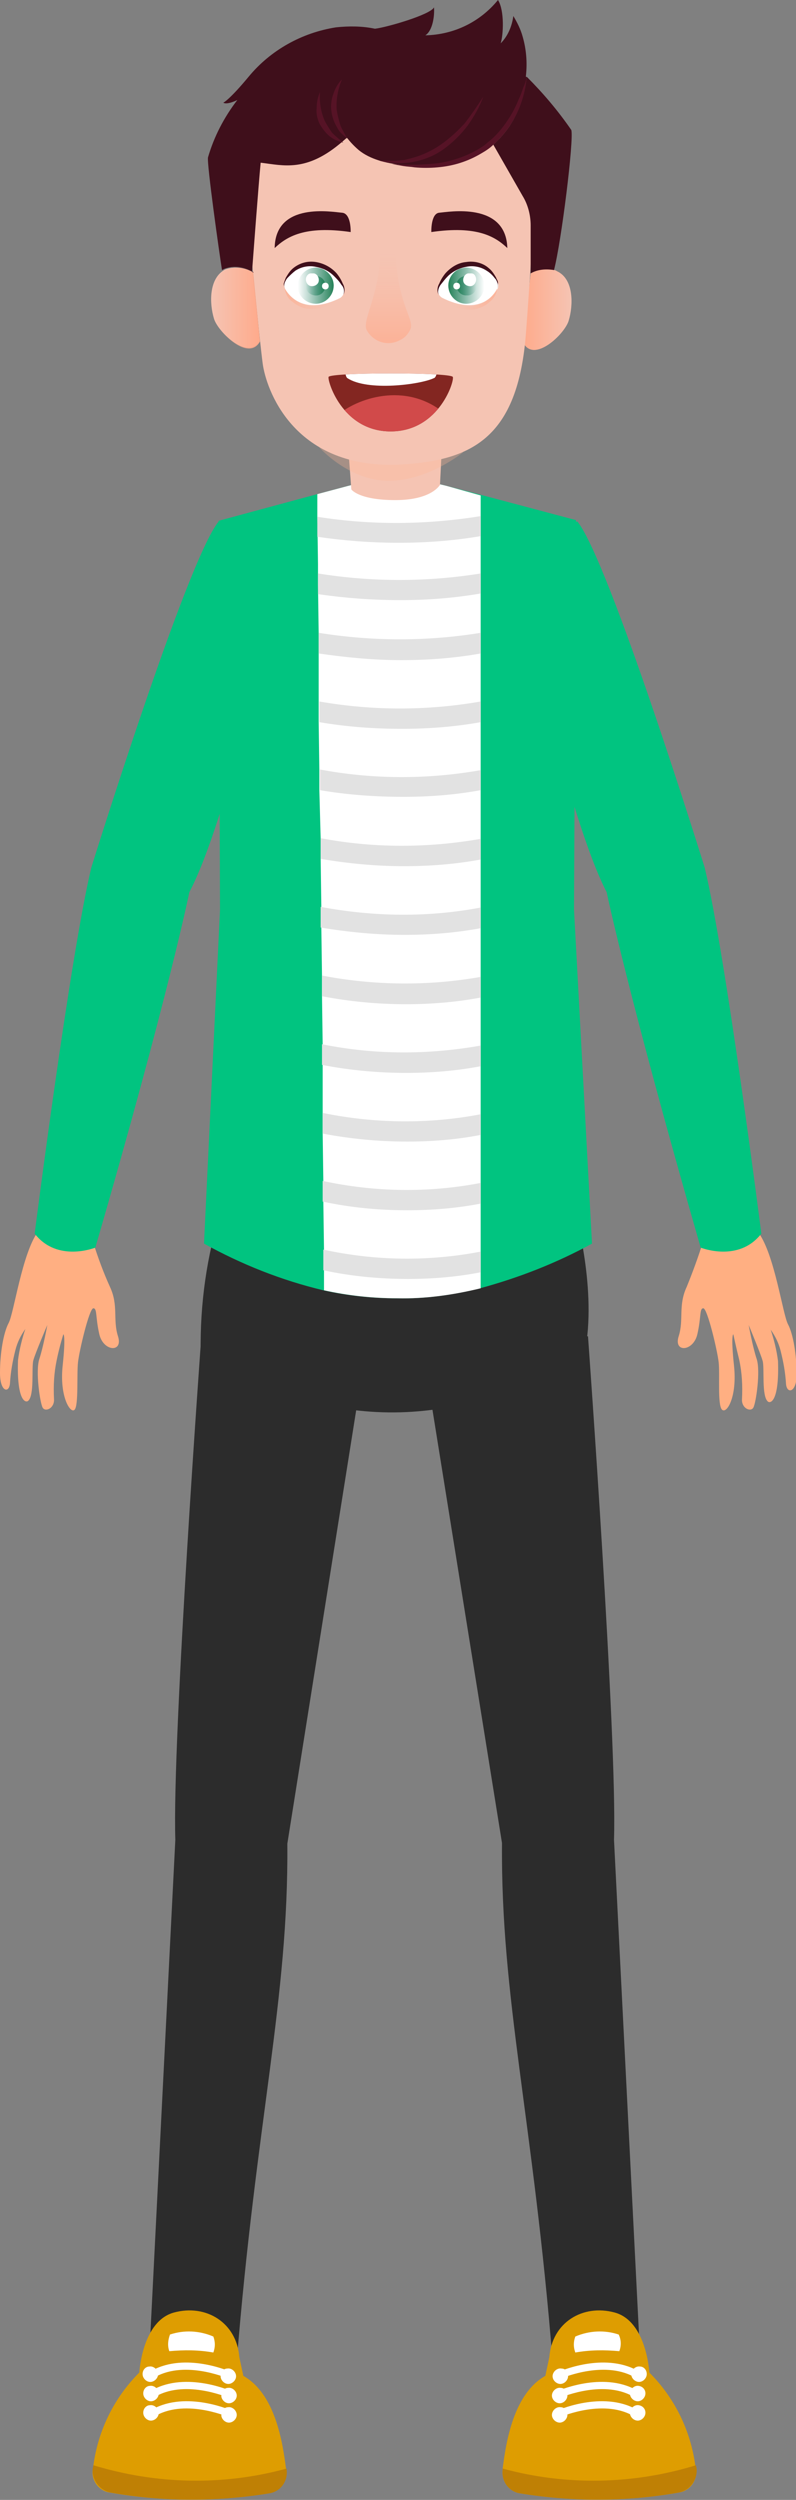 <?xml version="1.0" encoding="utf-8"?>
<!-- Generator: Adobe Illustrator 25.4.6, SVG Export Plug-In . SVG Version: 6.00 Build 0)  -->
<svg version="1.1" id="Layer_1" xmlns="http://www.w3.org/2000/svg" xmlns:xlink="http://www.w3.org/1999/xlink" x="0px" y="0px"
	 viewBox="0 0 119.4 374.9" style="enable-background:new 0 0 119.4 374.9;" xml:space="preserve">
<rect x="0" y="0" width="119.4" height="374.9" fill="#808080" stroke="none"/>
<style type="text/css">
	.st0{fill:#2C2C2C;}
	.st1{fill:#DE9D01;}
	.st2{fill:#FFFFFF;}
	.st3{fill:#BF8005;}
	.st4{fill:#FFAF82;}
	.st5{fill:#01C480;}
	.st6{fill:#E2E2E2;}
	.st7{fill:#F5C4B3;}
	.st8{fill:#DCF5F9;}
	.st9{opacity:0.3;fill:#FFB495;enable-background:new    ;}
	.st10{fill:url(#SVGID_1_);}
	.st11{fill:#3F0F1B;}
	.st12{fill:#561326;}
	.st13{fill:url(#SVGID_00000055686760028121163710000004659464378781829565_);}
	.st14{fill:#832621;}
	.st15{clip-path:url(#SVGID_00000079481081137890000590000003049209818177242006_);}
	.st16{fill:#D14A4A;}
	.st17{fill:url(#SVGID_00000014620377308652234920000003503710880526507443_);}
	.st18{fill:url(#SVGID_00000181797034590255909330000001196704933633391509_);}
	.st19{fill:url(#SVGID_00000115512799694684908030000013877635265951789446_);}
	.st20{fill:url(#SVGID_00000047038432099884610560000012284675870001041029_);}
	.st21{fill:url(#SVGID_00000170254950227101417070000005988148309019814532_);}
	.st22{fill:url(#SVGID_00000005944759446013832100000006580154672047049867_);}
	.st23{fill:url(#SVGID_00000183928645881577083490000011159315998930057402_);}
</style>
<g>
	<g id="Layer_2_00000084500741735388248360000001069056297001408395_">
		<g id="Layer_1-2">
			<path class="st0" d="M88.2,200.4c0,0,4.4,60.4,3.9,75.5l4,79.1l-13.2-0.8c-2.9-36.3-7.8-54.5-7.6-77.8L64,206
				C71.6,202.6,79.8,200.7,88.2,200.4z"/>
			<path class="st1" d="M82.4,353.5c0.4-5.2,5-8,9.8-6.7s5.2,9,5.2,9c3.8,3.8,6.2,8.7,6.9,14c0,0.2,0.1,0.4,0.1,0.6
				c0.2,1.7-1,3.2-2.6,3.4c-7.9,1.4-16,1.4-23.9,0.1c-1.6-0.3-2.7-1.8-2.5-3.5c0-0.1,0-0.1,0-0.2c0.5-3.9,1.6-11.2,6.4-13.9
				L82.4,353.5z"/>
			<path class="st2" d="M84.2,359.5l-0.4-1c0.3-0.1,7.1-3,12.1,0.2l-0.6,0.9C90.8,356.7,84.3,359.5,84.2,359.5z"/>
			<path class="st2" d="M85.1,359.4c-0.1,0.6-0.7,1.1-1.3,1c-0.6-0.1-1.1-0.7-1-1.3c0.1-0.6,0.7-1.1,1.3-1
				C84.7,358.1,85.2,358.7,85.1,359.4C85.1,359.4,85.1,359.4,85.1,359.4z"/>
			<path class="st2" d="M96.8,359.1c-0.1,0.6-0.7,1.1-1.3,1c0,0,0,0,0,0c-0.6-0.1-1.1-0.7-1-1.3c0.1-0.6,0.7-1.1,1.3-1
				C96.5,357.9,96.9,358.5,96.8,359.1z"/>
			<path class="st2" d="M84.4,356.6l-0.4-1c0.3-0.1,7.1-3,12.1,0.2l-0.6,0.9C91,353.8,84.4,356.6,84.4,356.6z"/>
			<path class="st2" d="M85.2,356.5c-0.1,0.6-0.7,1.1-1.3,1c-0.6-0.1-1.1-0.7-1-1.3c0.1-0.6,0.7-1.1,1.3-1
				C84.9,355.2,85.3,355.8,85.2,356.5C85.2,356.4,85.2,356.5,85.2,356.5z"/>
			<path class="st2" d="M97,356.2c-0.1,0.6-0.7,1.1-1.3,1c-0.6-0.1-1.1-0.7-1-1.3c0.1-0.6,0.7-1.1,1.3-1
				C96.6,354.9,97.1,355.5,97,356.2C97,356.2,97,356.2,97,356.2z"/>
			<path class="st2" d="M84.2,362.4l-0.4-1c0.3-0.1,7.1-3,12.1,0.2l-0.6,0.9C90.8,359.6,84.3,362.4,84.2,362.4z"/>
			<path class="st2" d="M85.1,362.3c-0.1,0.6-0.7,1.1-1.3,1c-0.6-0.1-1.1-0.7-1-1.3c0.1-0.6,0.7-1.1,1.3-1
				C84.7,361,85.2,361.6,85.1,362.3C85.1,362.3,85.1,362.3,85.1,362.3z"/>
			<path class="st2" d="M96.8,362c-0.1,0.6-0.7,1.1-1.3,1c0,0,0,0,0,0c-0.6-0.1-1.1-0.7-1-1.3c0.1-0.6,0.7-1.1,1.3-1
				C96.5,360.8,96.9,361.4,96.8,362z"/>
			<path class="st2" d="M92.8,350.1c-2.1-0.7-4.4-0.6-6.5,0.3c-0.3,0.8-0.3,1.6,0,2.4c2.2-0.4,4.4-0.4,6.6-0.2
				C93.2,351.8,93.2,350.9,92.8,350.1z"/>
			<path class="st3" d="M101.8,373.8c-7.9,1.4-16,1.4-23.9,0.1c-1.6-0.3-2.7-1.8-2.5-3.5c0-0.1,0-0.1,0-0.2c9.5,2.6,19.6,2.4,29-0.5
				c0,0.2,0.1,0.4,0.1,0.6C104.6,372,103.4,373.5,101.8,373.8z"/>
			<path class="st0" d="M30.2,200.4c0,0-4.4,60.4-3.9,75.5l-4,79.2l13.2-0.8c2.9-36.3,7.8-54.5,7.6-77.8L54.3,206
				C46.7,202.6,38.5,200.7,30.2,200.4z"/>
			<path class="st1" d="M35.9,353.5c-0.4-5.2-5-8-9.8-6.7s-5.2,9-5.2,9c-3.8,3.8-6.2,8.7-6.9,14c0,0.2-0.1,0.4-0.1,0.6
				c-0.2,1.7,1,3.2,2.6,3.4c7.9,1.4,16,1.4,23.9,0.1c1.6-0.3,2.7-1.8,2.5-3.5c0-0.1,0-0.1,0-0.2c-0.5-3.9-1.6-11.2-6.4-13.9
				L35.9,353.5z"/>
			<path class="st2" d="M34.1,359.5l0.4-1c-0.3-0.1-7.1-3-12.1,0.2l0.6,0.9C27.5,356.7,34,359.5,34.1,359.5z"/>
			<path class="st2" d="M33.2,359.4c0.1,0.6,0.7,1.1,1.3,1c0.6-0.1,1.1-0.7,1-1.3c-0.1-0.6-0.7-1.1-1.3-1
				C33.6,358.1,33.2,358.7,33.2,359.4C33.2,359.4,33.2,359.4,33.2,359.4z"/>
			<path class="st2" d="M21.5,359.1c0.1,0.6,0.7,1.1,1.3,1c0.6-0.1,1.1-0.7,1-1.3c-0.1-0.6-0.7-1.1-1.3-1
				C21.9,357.8,21.4,358.4,21.5,359.1C21.5,359.1,21.5,359.1,21.5,359.1z"/>
			<path class="st2" d="M34,356.6l0.4-1c-0.3-0.1-7.1-3-12.1,0.2l0.6,0.9C27.4,353.8,33.9,356.6,34,356.6z"/>
			<path class="st2" d="M33.1,356.5c0.1,0.6,0.7,1.1,1.3,1c0.6-0.1,1.1-0.7,1-1.3c-0.1-0.6-0.7-1.1-1.3-1
				C33.5,355.2,33,355.8,33.1,356.5C33.1,356.4,33.1,356.5,33.1,356.5z"/>
			<path class="st2" d="M21.4,356.2c0.1,0.6,0.7,1.1,1.3,1c0.6-0.1,1.1-0.7,1-1.3c-0.1-0.6-0.7-1.1-1.3-1
				C21.8,354.9,21.3,355.5,21.4,356.2C21.4,356.2,21.4,356.2,21.4,356.2z"/>
			<path class="st2" d="M34.1,362.4l0.4-1c-0.3-0.1-7.1-3-12.1,0.2l0.6,0.9C27.5,359.6,34,362.4,34.1,362.4z"/>
			<path class="st2" d="M33.2,362.3c0.1,0.6,0.7,1.1,1.3,1c0.6-0.1,1.1-0.7,1-1.3c-0.1-0.6-0.7-1.1-1.3-1
				C33.6,361,33.2,361.6,33.2,362.3C33.2,362.3,33.2,362.3,33.2,362.3z"/>
			<path class="st2" d="M21.5,362c0.1,0.6,0.7,1.1,1.3,1c0.6-0.1,1.1-0.7,1-1.3c-0.1-0.6-0.7-1.1-1.3-1
				C21.9,360.7,21.4,361.3,21.5,362C21.5,362,21.5,362,21.5,362z"/>
			<path class="st2" d="M25.5,350.1c2.1-0.7,4.4-0.6,6.5,0.3c0.3,0.8,0.3,1.6,0,2.4c-2.2-0.4-4.4-0.4-6.6-0.2
				C25.1,351.8,25.2,350.9,25.5,350.1z"/>
			<path class="st3" d="M16.6,373.8c7.9,1.4,16,1.4,23.9,0.1c1.6-0.3,2.7-1.8,2.5-3.5c0-0.1,0-0.1,0-0.2c-9.5,2.6-19.5,2.4-29-0.5
				c0,0.2-0.1,0.4-0.1,0.6C13.8,372,15,373.5,16.6,373.8z"/>
			<path class="st4" d="M14,186.4c0.7,2.2,1.5,4.4,2.5,6.6c1.3,2.8,0.4,4.9,1.2,7.4s-2.2,2.3-2.8-0.3s-0.3-3.9-0.9-3.9
				s-2.1,6.3-2.3,8.1s0.1,6.4-0.5,7.1s-2.3-1.9-1.8-6.6s0.1-4.7,0.1-4.7S8.9,202,8.5,204c-0.4,1.9-0.5,3.8-0.4,5.8
				c0.1,1.4-1.3,2-1.7,1.3s-1.1-5.5-0.5-7.3s1.2-5.1,1.2-5.1s-1.8,4.2-2.1,5.3s0.2,5.3-0.8,6.1c-0.4,0.3-1.7-0.1-1.5-6.1
				c0.2-1.6,0.6-3.2,1.1-4.7c-0.7,1-1.2,2-1.5,3.2c-0.4,1.6-0.7,3.2-0.8,4.9C1.4,209,0,208.8,0,205.9s0.5-6,1.3-7.5s2-10.4,4.4-13.7
				L14,186.4z"/>
			<path class="st5" d="M41,91.1c0,0-6.8,31.7-12.6,42.7c0,0-3.1,15.4-14.1,53.3c0,0-5.7,2.3-9.1-2.1c0,0,5.3-41.6,8.5-54.9
				c0,0,14.3-46,19.1-51.9C32.8,78.1,40.2,81.1,41,91.1z"/>
			<path class="st4" d="M105.4,186.4c-0.7,2.2-1.5,4.4-2.4,6.6c-1.3,2.8-0.4,4.9-1.2,7.4s2.2,2.3,2.8-0.3s0.3-3.9,0.9-3.9
				s2.1,6.3,2.3,8.1s-0.2,6.4,0.5,7.1s2.3-1.9,1.8-6.6s-0.1-4.7-0.1-4.7s0.4,1.9,0.9,3.9c0.4,1.9,0.5,3.8,0.4,5.8
				c-0.1,1.4,1.3,2,1.7,1.3s1.1-5.5,0.5-7.3s-1.2-5.1-1.2-5.1s1.8,4.3,2.1,5.4s-0.2,5.3,0.8,6.1c0.4,0.3,1.7-0.1,1.5-6.1
				c-0.2-1.6-0.6-3.2-1.1-4.7c0.7,1,1.2,2,1.5,3.2c0.4,1.6,0.7,3.2,0.8,4.9c0.1,1.6,1.6,1.4,1.6-1.4s-0.5-6-1.3-7.5
				s-2-10.4-4.4-13.7L105.4,186.4z"/>
			<path class="st5" d="M78.5,91.1c0,0,6.8,31.7,12.5,42.7c0,0,3.2,15.4,14.1,53.3c0,0,5.7,2.3,9.1-2.1c0,0-5.3-41.6-8.5-54.9
				c0,0-14.3-46-19.1-51.9C86.6,78.1,79.2,81.1,78.5,91.1z"/>
			<path class="st0" d="M30.1,202.8c-0.1-7.3,0.9-14.5,3.1-21.4c20.6-1.3,53,0,53,0s0.1,0.2,0.1,0.4s3.3,11.7,1.4,21.1
				C67.7,215.2,48.4,214.4,30.1,202.8z"/>
			<path class="st5" d="M88.8,186.5c-5.3,2.9-10.9,5.1-16.8,6.7c-4.1,1-8.3,1.6-12.5,1.5c-3.7,0-7.4-0.4-11-1.2
				c-6.3-1.5-12.3-3.9-17.9-7l2.4-50l-0.2-58.4l14.8-4l4.5-1.2c4.9-1.3,10.1-1.3,15,0l5,1.3l14.3,3.8l-0.3,58.4L88.8,186.5z"/>
			<path class="st2" d="M72.1,74.3v118.9c-4.1,1-8.3,1.6-12.5,1.5c-3.7,0-7.4-0.4-11-1.2v-3v-3.1l-0.1-7.2v-3.1l-0.1-7.1v-3.1v-7.2
				v-3.1l-0.1-7.2v-3.1l-0.1-7.2v-3.1l-0.1-7.2v-3.1l-0.2-7.2v-3.1l-0.1-7.2v-3.1L47.8,98v-3.1l-0.1-7.2v-3.1l-0.1-7.2v-3v-0.3
				l4.5-1.2c4.9-1.3,10.1-1.3,15,0L72.1,74.3L72.1,74.3z"/>
			<path class="st6" d="M72.1,77.4v3c-4.1,0.7-8.2,1-12.3,1c-4.1,0-8.1-0.3-12.2-0.9v-3C55.8,78.8,64,78.7,72.1,77.4L72.1,77.4z"/>
			<path class="st6" d="M72.1,86v3c-4,0.7-8,1-12.1,1c-4.1,0-8.2-0.3-12.3-0.9V86C55.8,87.3,64,87.3,72.1,86z"/>
			<path class="st6" d="M72.1,94.9v3.1c-3.9,0.7-7.9,1-11.9,1c-4.1,0-8.3-0.4-12.4-1v-3.1C55.9,96.2,64.1,96.2,72.1,94.9z"/>
			<path class="st6" d="M72.1,105.2v3.1c-3.9,0.7-7.8,1-11.8,1c-4.2,0-8.3-0.3-12.4-1v-3.1C55.9,106.6,64.1,106.6,72.1,105.2z"/>
			<path class="st6" d="M72.1,115.5v3c-3.8,0.7-7.7,1-11.6,1c-4.2,0-8.4-0.3-12.5-1v-3.1C56,116.9,64.1,116.9,72.1,115.5z"/>
			<path class="st6" d="M72.1,125.8v3.1c-3.8,0.7-7.6,1-11.5,1c-4.2,0-8.4-0.4-12.5-1.1v-3.1C56,127.2,64.1,127.2,72.1,125.8z"/>
			<path class="st6" d="M72.1,136.1v3.1c-3.8,0.7-7.6,1-11.4,1c-4.2,0-8.4-0.4-12.6-1.1V136C56.1,137.5,64.2,137.6,72.1,136.1z"/>
			<path class="st6" d="M72.1,146.5v3.1c-3.7,0.7-7.5,1-11.2,1c-4.2,0-8.5-0.4-12.6-1.2v-3.1C56.1,147.8,64.2,147.9,72.1,146.5z"/>
			<path class="st6" d="M72.1,156.8v3.1c-3.7,0.7-7.4,1-11.2,1c-4.2,0-8.5-0.4-12.6-1.2v-3.1C56.2,158.2,64.2,158.2,72.1,156.8z"/>
			<path class="st6" d="M72.1,167.1v3.1c-3.6,0.7-7.3,1-11,1c-4.3,0-8.5-0.4-12.7-1.2v-3.1C56.2,168.5,64.3,168.6,72.1,167.1z"/>
			<path class="st6" d="M72.1,177.4v3.1c-3.6,0.7-7.3,1-11,1c-4.3,0-8.5-0.4-12.7-1.3v-3.1C56.3,178.8,64.3,178.9,72.1,177.4z"/>
			<path class="st6" d="M72.1,187.7v3.1c-3.6,0.7-7.2,1-10.9,1c-4.3,0-8.5-0.4-12.7-1.3v-3.1C56.3,189.1,64.3,189.2,72.1,187.7z"/>
			<path class="st7" d="M66.6,61.7l-0.3,4.9L66,72.7c0,0-1.2,2.3-6.7,2.3s-6.6-1.6-6.6-1.6l-0.2-2.7l-0.7-9L66.6,61.7z"/>
			<path class="st8" d="M74,77.1v0.3C74,77.3,74,77.2,74,77.1z"/>
			<path class="st9" d="M47.9,67.1c0,0,4.4,5,10.4,5s11.2-4.3,11.2-4.3L58,67.1H47.9z"/>
			<path class="st7" d="M85.3,48.1c-0.6,2-5.2,6.4-6.8,3.3L79.6,41l0,0c1.1-0.6,2.3-0.8,3.5-0.5c0.2,0,0.3,0.1,0.5,0.2
				C86.1,41.9,86,45.8,85.3,48.1z"/>
			
				<linearGradient id="SVGID_1_" gradientUnits="userSpaceOnUse" x1="78.46" y1="329.592" x2="85.76" y2="329.592" gradientTransform="matrix(1 0 0 -1 0 376)">
				<stop  offset="0" style="stop-color:#FFAA8B"/>
				<stop  offset="1" style="stop-color:#FFAA8B;stop-opacity:0"/>
			</linearGradient>
			<path class="st10" d="M85.3,48.1c-0.6,2-5.2,6.4-6.8,3.3L79.6,41l0,0c1.1-0.6,2.3-0.8,3.5-0.5c0.2,0,0.3,0.1,0.5,0.2
				C86.1,41.9,86,45.8,85.3,48.1z"/>
			<path class="st7" d="M37.2,33.3c0,0,1.7,17.4,2.2,21.2s4.5,15.6,20,15.2c11.2-0.5,18.3-3.8,19.5-19.8s1.2-20.4,1.2-20.4
				l-3.6-10.8l-3.6-5l-12.9-1.3l-11.2,0.1l-7.4,0.8l-1.5,4.6L37.2,33.3z"/>
			<path class="st11" d="M83.1,40.5c-1.2-0.2-2.5-0.1-3.5,0.5v-7.2c0-1.5-0.4-3.1-1.2-4.4L74,21.7c1.2-1.1,2.2-2.3,3-3.7
				c1.1-2,1.8-4.2,2-6.5c2.5,2.5,4.7,5.1,6.7,8C86.1,21,84.2,36.3,83.1,40.5z"/>
			<path class="st11" d="M79,11.6c-0.2,2.3-0.9,4.5-2,6.4c-0.8,1.4-1.8,2.6-3,3.7l0,0l-0.2-0.4l0,0l-0.6-0.1l-4.7-0.7l-1-0.1
				c-3.4-0.5-8-1.1-13.5-1.8c-0.7,0.8-1.3,1.4-1.9,2l0,0l-0.7,0.6c-5.4,4.7-8.9,3.6-12.3,3.2c-0.3,3-1.2,15.1-1.3,16.4v-0.1
				c-1.2-0.7-2.7-0.9-4.1-0.4l-0.4,0.2c-0.4-2.5-2.3-16-2.1-16.9c0.9-3.1,2.4-6,4.4-8.6c-1.7,0.8-2.1,0.4-2.1,0.4s0.9-0.4,3.8-3.9
				c3.3-4,8-6.6,13.1-7.4c1.9-0.2,3.9-0.2,5.8,0.2C62.8,5.2,71,7.7,74.4,8.7c1.7,0.6,3.2,1.5,4.5,2.8L79,11.6z"/>
			<path class="st11" d="M37.9,40.9L37.9,40.9C36,39.5,33.6,41,33.6,41l-0.1-0.4l0.4-0.2c1.3-0.5,2.8-0.4,4.1,0.4V40.9z"/>
			<path class="st11" d="M51.9,10.7c0,0-4.6,6.2,1.9,11.8c1.7,1.4,4.2,2,6.3,2.2c2.9,0.4,5.8,0.2,8.6-0.6c7.7-2.2,11.9-11,9.7-18.6
				c-0.3-1.1-0.8-2.1-1.4-3.1c-0.2,1.5-0.8,3-1.9,4.1c0.4-1.2,0.6-4.9-0.4-6.5C72,3.3,68.1,5.2,63.8,5.3c1.1-0.7,1.4-2.9,1.3-4.2
				c-0.5,1.1-7.1,3-8.8,3.2L51.9,10.7z"/>
			<path class="st12" d="M79,11.6c-0.2,2.3-0.9,4.5-2,6.4c-0.8,1.4-1.8,2.6-3,3.7l0,0c-0.5,0.5-1.1,0.9-1.8,1.3
				c-2,1.2-4.2,1.9-6.6,2.1c-1.1,0.1-2.3,0.1-3.4,0c-0.6-0.1-1.1-0.1-1.7-0.2s-1.1-0.2-1.7-0.3c0.6,0,1.1,0.1,1.7,0.1s1.1,0,1.7,0
				c1.1,0,2.2-0.1,3.3-0.2c2.2-0.3,4.3-1,6.2-2.1c0.5-0.3,1-0.6,1.4-1c1.3-1,2.3-2.2,3.2-3.6c0.6-0.9,1.1-1.9,1.5-2.9
				c0.3-0.6,0.5-1.2,0.7-1.8C78.8,12.5,78.9,12,79,11.6z"/>
			<path class="st12" d="M72.5,14.5c-0.6,1.6-1.4,3-2.4,4.4c-1,1.3-2.2,2.5-3.6,3.5c-1.4,1-3,1.6-4.6,1.9c-1.7,0.3-3.4,0.2-5-0.2
				h1.2c0.4,0,0.8,0,1.3,0l1.2-0.1l1.2-0.3c1.5-0.4,3-1.1,4.3-2c1.3-0.9,2.5-2,3.6-3.2C70.7,17.2,71.6,15.9,72.5,14.5z"/>
			<path class="st12" d="M48,13.8c-0.1,1.5,0.1,2.9,0.7,4.3c0.3,0.6,0.7,1.2,1.1,1.8c0.5,0.5,1.1,1,1.7,1.5c-0.8-0.2-1.5-0.5-2.1-1
				c-0.6-0.5-1.1-1.2-1.5-1.9c-0.3-0.7-0.5-1.5-0.4-2.3C47.5,15.3,47.7,14.5,48,13.8z"/>
			<path class="st12" d="M51.3,11.9c-0.6,1.4-0.9,3-0.8,4.5c0.1,0.8,0.3,1.5,0.5,2.2c0.1,0.4,0.3,0.7,0.5,1.1s0.4,0.7,0.6,1.1
				c-0.3-0.3-0.6-0.5-0.9-0.8c-0.3-0.3-0.5-0.6-0.7-1c-0.4-0.7-0.7-1.5-0.8-2.4c-0.1-0.8,0-1.7,0.3-2.5
				C50.3,13.2,50.7,12.5,51.3,11.9z"/>
			<path class="st7" d="M37.9,40.8c-1.2-0.7-2.7-0.9-4.1-0.4c-2.5,1.3-2.4,5.1-1.7,7.4c0.6,2,5.2,6.4,6.8,3.3"/>
			
				<linearGradient id="SVGID_00000033336035726175621680000013718483310018191540_" gradientUnits="userSpaceOnUse" x1="31.72" y1="329.815" x2="39.017" y2="329.815" gradientTransform="matrix(1 0 0 -1 0 376)">
				<stop  offset="0" style="stop-color:#FFAA8B;stop-opacity:0"/>
				<stop  offset="1" style="stop-color:#FFAA8B"/>
			</linearGradient>
			<path style="fill:url(#SVGID_00000033336035726175621680000013718483310018191540_);" d="M39,51.2c-1.7,3.1-6.2-1.3-6.8-3.3
				c-0.7-2.2-0.8-5.8,1.3-7.2l0.4-0.2c1.3-0.5,2.8-0.4,4.1,0.4v0.1L39,51.2z"/>
			<path class="st11" d="M52.6,34.8c0,0,0.1-2.8-1.3-2.9s-10-1.7-10.1,5.3C43,35.5,45.7,33.8,52.6,34.8z"/>
			<path class="st11" d="M64.7,34.8c0,0-0.1-2.8,1.2-2.9s10-1.7,10.2,5.3C74.3,35.5,71.6,33.8,64.7,34.8z"/>
			<path class="st14" d="M67.9,56.5c-0.3-0.3-4.2-0.5-9.3-0.5s-9,0.2-9.3,0.5s1.9,8.2,9.3,8.2S68.3,56.8,67.9,56.5z"/>
			<g>
				<defs>
					<path id="SVGID_00000054968267025375134560000010248709083611676318_" d="M67.9,56.5c-0.3-0.3-4.2-0.5-9.3-0.5s-9,0.2-9.3,0.5
						s1.9,8.2,9.3,8.2S68.3,56.8,67.9,56.5z"/>
				</defs>
				<clipPath id="SVGID_00000170985180254134729500000013801846669997441687_">
					<use xlink:href="#SVGID_00000054968267025375134560000010248709083611676318_"  style="overflow:visible;"/>
				</clipPath>
				<g style="clip-path:url(#SVGID_00000170985180254134729500000013801846669997441687_);">
					<path class="st16" d="M66.7,62c-2,3.2-5,6.2-8.3,6c-3.6-0.1-6.2-3-7.8-5.7C53.4,59.8,60.8,57.1,66.7,62z"/>
					<path class="st2" d="M65.7,54.5c-0.1,2.2-0.6,2.2-0.6,2.2c-2.1,1-10,2-13,0c-0.3-0.2-0.4-1.3-0.4-2c0.1-0.1,0.3-0.2,0.5-0.2
						C57.1,54.2,63.4,53.8,65.7,54.5z"/>
				</g>
			</g>
			
				<linearGradient id="SVGID_00000183971696192289072780000008680749405810804100_" gradientUnits="userSpaceOnUse" x1="58.288" y1="324.521" x2="58.288" y2="340.271" gradientTransform="matrix(1 0 0 -1 0 376)">
				<stop  offset="0" style="stop-color:#FFAA8B;stop-opacity:0.7"/>
				<stop  offset="0.1" style="stop-color:#FFAA8B;stop-opacity:0.58"/>
				<stop  offset="0.29" style="stop-color:#FFAA8B;stop-opacity:0.38"/>
				<stop  offset="0.47" style="stop-color:#FFAA8B;stop-opacity:0.21"/>
				<stop  offset="0.63" style="stop-color:#FFAA8B;stop-opacity:0.1"/>
				<stop  offset="0.77" style="stop-color:#FFAA8B;stop-opacity:3.000000e-02"/>
				<stop  offset="0.87" style="stop-color:#FFAA8B;stop-opacity:0"/>
			</linearGradient>
			<path style="fill:url(#SVGID_00000183971696192289072780000008680749405810804100_);" d="M59.3,36.2H57c0.4,7.4-2.8,11.7-2,13.3
				c1,1.8,3.2,2.5,5,1.5c0.7-0.3,1.2-0.9,1.5-1.5C62.4,47.9,59.3,45.7,59.3,36.2z"/>
			<path class="st2" d="M51.6,43.1c-1.3-3-6-5.6-8.8-0.9c-0.2,0.4-0.2,0.8,0,1.2c0.8,1.3,3.1,3.8,8.2,1.3
				C51.5,44.4,51.8,43.7,51.6,43.1z"/>
			
				<linearGradient id="SVGID_00000101096350157117982540000009261833220985276837_" gradientUnits="userSpaceOnUse" x1="785.96" y1="333.131" x2="780.53" y2="333.131" gradientTransform="matrix(1 0 0 -1 -735.88 376)">
				<stop  offset="0" style="stop-color:#248157"/>
				<stop  offset="1" style="stop-color:#24816A;stop-opacity:0"/>
			</linearGradient>
			<path style="fill:url(#SVGID_00000101096350157117982540000009261833220985276837_);" d="M50,42.3c0.3,1.5-0.7,2.9-2.1,3.2
				c-1.5,0.3-2.9-0.7-3.2-2.1s0.7-2.9,2.1-3.2c0.4-0.1,0.7-0.1,1.1,0C48.9,40.4,49.8,41.3,50,42.3z"/>
			
				<linearGradient id="SVGID_00000055689214056626299240000009764083713854820501_" gradientUnits="userSpaceOnUse" x1="784.748" y1="333.138" x2="781.738" y2="333.138" gradientTransform="matrix(1 0 0 -1 -735.88 376)">
				<stop  offset="0" style="stop-color:#248157"/>
				<stop  offset="1" style="stop-color:#24816A;stop-opacity:0"/>
			</linearGradient>
			<path style="fill:url(#SVGID_00000055689214056626299240000009764083713854820501_);" d="M48.8,42.6c0.1,0.8-0.4,1.6-1.2,1.7
				s-1.6-0.4-1.7-1.2s0.4-1.6,1.2-1.7c0.2,0,0.3,0,0.5,0C48.2,41.5,48.7,42,48.8,42.6z"/>
			<path class="st2" d="M48.3,42.9c0,0.3,0.2,0.5,0.5,0.5s0.5-0.2,0.5-0.5s-0.2-0.5-0.5-0.5S48.3,42.6,48.3,42.9z"/>
			<path class="st2" d="M45.9,41.7c-0.1,0.5,0.2,1.1,0.7,1.2c0.5,0.1,1.1-0.2,1.2-0.7c0.1-0.5-0.2-1.1-0.7-1.2c-0.2,0-0.3,0-0.5,0
				C46.3,41,46,41.3,45.9,41.7z"/>
			
				<linearGradient id="SVGID_00000084495947676645489610000012183687259132695732_" gradientUnits="userSpaceOnUse" x1="42.39" y1="331.159" x2="50.93" y2="331.159" gradientTransform="matrix(1 0 0 -1 0 376)">
				<stop  offset="0" style="stop-color:#FFAA8B;stop-opacity:0.7"/>
				<stop  offset="0.1" style="stop-color:#FFAA8B;stop-opacity:0.58"/>
				<stop  offset="0.29" style="stop-color:#FFAA8B;stop-opacity:0.38"/>
				<stop  offset="0.47" style="stop-color:#FFAA8B;stop-opacity:0.21"/>
				<stop  offset="0.63" style="stop-color:#FFAA8B;stop-opacity:0.1"/>
				<stop  offset="0.77" style="stop-color:#FFAA8B;stop-opacity:3.000000e-02"/>
				<stop  offset="0.87" style="stop-color:#FFAA8B;stop-opacity:0"/>
			</linearGradient>
			<path style="fill:url(#SVGID_00000084495947676645489610000012183687259132695732_);" d="M42.7,43.2c0.7,1.4,2,2.3,3.5,2.6
				c0.8,0.1,1.5,0.1,2.3-0.1c0.8-0.1,1.5-0.3,2.3-0.6c-0.7,0.5-1.4,0.8-2.2,1c-0.8,0.2-1.6,0.3-2.5,0.2c-0.8-0.1-1.6-0.5-2.3-1.1
				C43.2,44.8,42.8,44,42.7,43.2z"/>
			<path class="st11" d="M51.5,44.2c0.2-0.5,0.1-1.1-0.3-1.5c-0.3-0.5-0.7-0.9-1.1-1.3c-0.8-0.8-1.7-1.2-2.8-1.4c-1-0.2-2.1,0-3,0.6
				c-0.4,0.3-0.8,0.7-1.2,1.1c-0.2,0.2-0.3,0.5-0.4,0.7c-0.1,0.3-0.1,0.6,0,0.8c-0.1-0.3-0.2-0.6-0.1-0.8c0.1-0.3,0.2-0.6,0.3-0.8
				c0.3-0.5,0.6-1,1.1-1.4c1-0.8,2.2-1.1,3.4-0.9c1.2,0.2,2.3,0.8,3.1,1.7c0.4,0.5,0.7,1,0.9,1.5C51.7,43,51.8,43.7,51.5,44.2z"/>
			<path class="st2" d="M65.8,43.1c1.3-3,6-5.6,8.8-0.9c0.2,0.4,0.2,0.8,0,1.2c-0.8,1.3-3.1,3.8-8.2,1.3
				C65.8,44.4,65.5,43.7,65.8,43.1z"/>
			
				<linearGradient id="SVGID_00000027600287964149338020000015940787396718441864_" gradientUnits="userSpaceOnUse" x1="-1086.306" y1="333.133" x2="-1091.736" y2="333.133" gradientTransform="matrix(-1 0 0 -1 -1019.07 376)">
				<stop  offset="0" style="stop-color:#248157"/>
				<stop  offset="1" style="stop-color:#24816A;stop-opacity:0"/>
			</linearGradient>
			<path style="fill:url(#SVGID_00000027600287964149338020000015940787396718441864_);" d="M67.3,42.3c-0.3,1.5,0.7,2.9,2.1,3.2
				c1.5,0.3,2.9-0.7,3.2-2.1c0.3-1.5-0.7-2.9-2.1-3.2c-0.4-0.1-0.7-0.1-1.1,0C68.3,40.4,67.5,41.3,67.3,42.3z"/>
			
				<linearGradient id="SVGID_00000182518919389878080380000000277658183173476031_" gradientUnits="userSpaceOnUse" x1="-1087.52" y1="333.143" x2="-1090.52" y2="333.143" gradientTransform="matrix(-1 0 0 -1 -1019.07 376)">
				<stop  offset="0" style="stop-color:#248157"/>
				<stop  offset="1" style="stop-color:#24816A;stop-opacity:0"/>
			</linearGradient>
			<path style="fill:url(#SVGID_00000182518919389878080380000000277658183173476031_);" d="M68.5,42.6c-0.1,0.8,0.4,1.6,1.3,1.7
				c0.2,0,0.3,0,0.5,0c0.6-0.1,1.1-0.6,1.2-1.2c0.1-0.8-0.4-1.6-1.3-1.7S68.6,41.8,68.5,42.6L68.5,42.6z"/>
			<path class="st2" d="M69,42.9c0,0.3-0.2,0.5-0.5,0.5S68,43.2,68,42.9s0.2-0.5,0.5-0.5S69,42.6,69,42.9z"/>
			<path class="st2" d="M71.4,41.7c0.1,0.5-0.2,1.1-0.7,1.2c-0.5,0.1-1.1-0.2-1.2-0.7s0.2-1.1,0.7-1.2c0.2,0,0.3,0,0.5,0
				C71.1,41,71.3,41.3,71.4,41.7z"/>
			
				<linearGradient id="SVGID_00000123417493167266654960000018300613176510263702_" gradientUnits="userSpaceOnUse" x1="74.93" y1="331.159" x2="66.38" y2="331.159" gradientTransform="matrix(1 0 0 -1 0 376)">
				<stop  offset="0" style="stop-color:#FFAA8B;stop-opacity:0.7"/>
				<stop  offset="0.1" style="stop-color:#FFAA8B;stop-opacity:0.58"/>
				<stop  offset="0.29" style="stop-color:#FFAA8B;stop-opacity:0.38"/>
				<stop  offset="0.47" style="stop-color:#FFAA8B;stop-opacity:0.21"/>
				<stop  offset="0.63" style="stop-color:#FFAA8B;stop-opacity:0.1"/>
				<stop  offset="0.77" style="stop-color:#FFAA8B;stop-opacity:3.000000e-02"/>
				<stop  offset="0.87" style="stop-color:#FFAA8B;stop-opacity:0"/>
			</linearGradient>
			<path style="fill:url(#SVGID_00000123417493167266654960000018300613176510263702_);" d="M74.6,43.2c-0.1,0.8-0.5,1.6-1.2,2.1
				c-0.6,0.6-1.4,0.9-2.3,1.1c-0.8,0.1-1.7,0-2.5-0.2c-0.8-0.2-1.5-0.6-2.2-1c0.8,0.2,1.5,0.4,2.3,0.6c0.7,0.1,1.5,0.2,2.3,0.1
				C72.6,45.6,73.9,44.6,74.6,43.2z"/>
			<path class="st11" d="M65.8,44.2c-0.3-0.5-0.2-1.2,0.1-1.7c0.2-0.5,0.5-1,0.9-1.5c0.8-0.9,1.9-1.6,3.1-1.7
				c1.2-0.2,2.5,0.1,3.4,0.9c0.5,0.4,0.8,0.9,1.1,1.4c0.1,0.3,0.3,0.5,0.3,0.8c0,0.3,0,0.6-0.1,0.8c0.1-0.3,0.1-0.6,0-0.8
				c-0.1-0.3-0.2-0.5-0.4-0.7c-0.3-0.4-0.7-0.8-1.2-1.1c-0.9-0.6-2-0.8-3-0.6c-1.1,0.2-2.1,0.7-2.8,1.4c-0.4,0.4-0.7,0.8-1.1,1.3
				C65.8,43.1,65.6,43.7,65.8,44.2z"/>
		</g>
	</g>
</g>
</svg>
